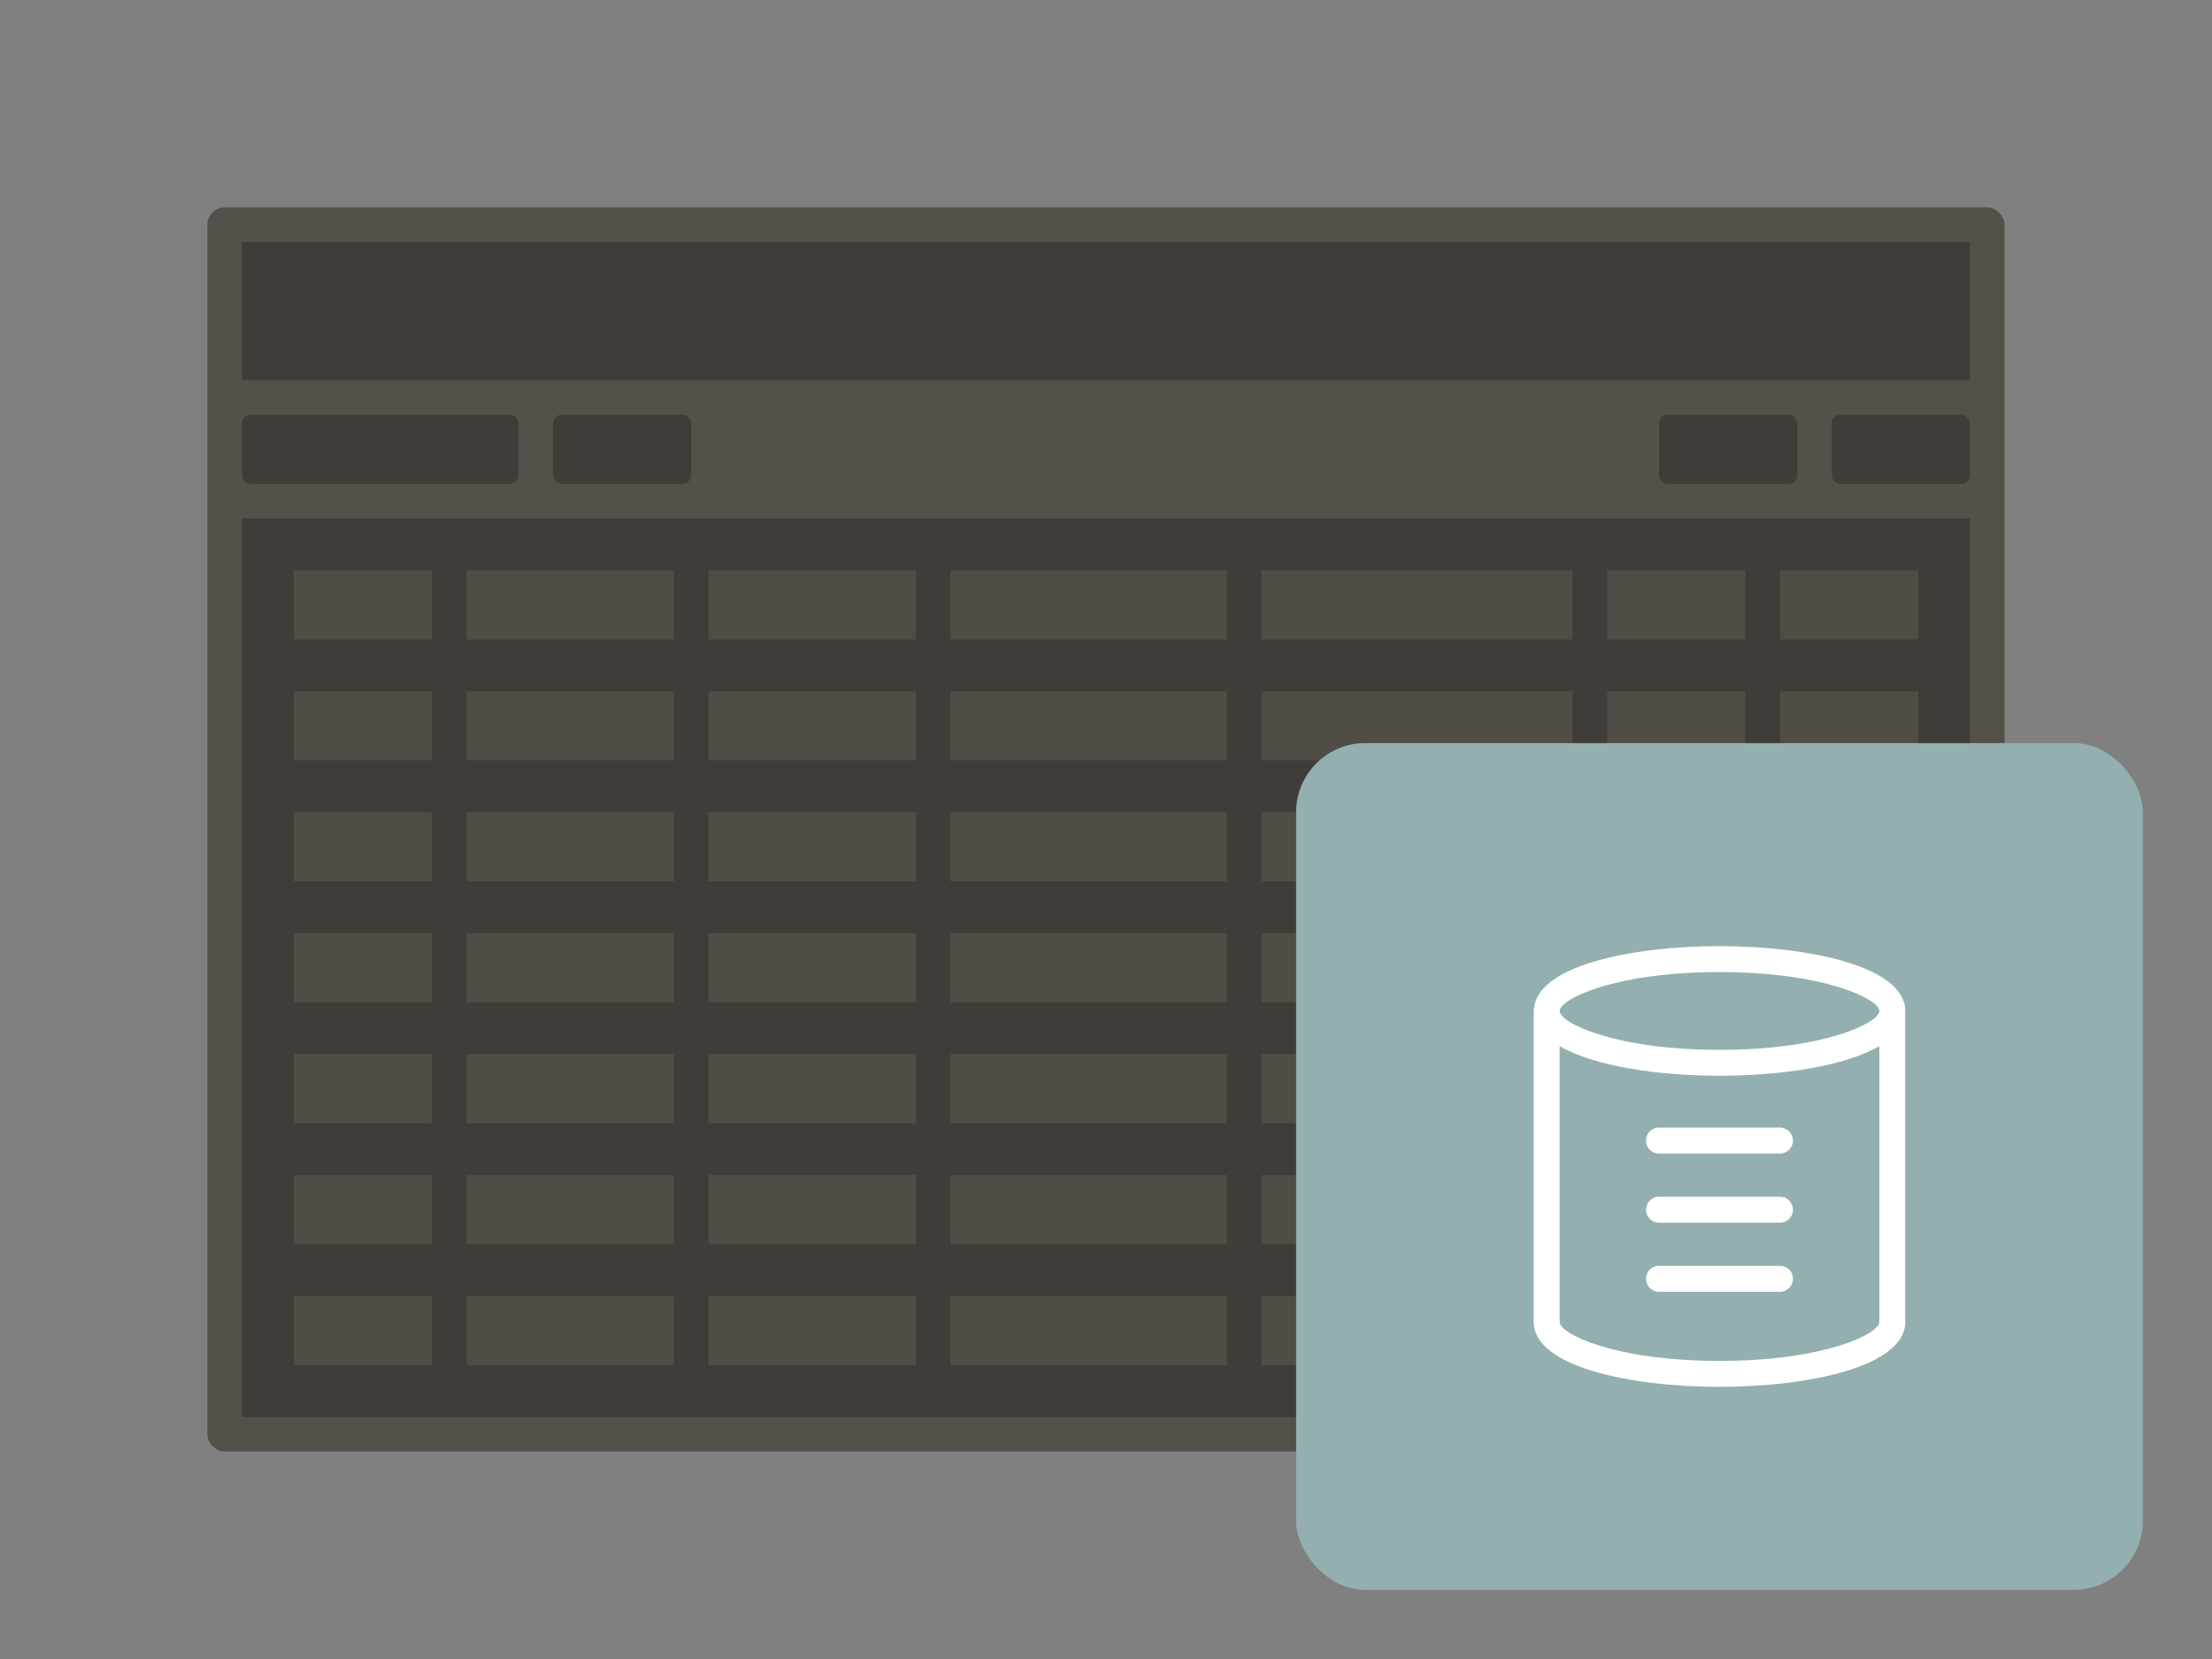 <svg xmlns="http://www.w3.org/2000/svg" xmlns:xlink="http://www.w3.org/1999/xlink" viewBox="0 0 128 96"><rect x="0" y="0" width="128" height="96" fill="#808080" stroke="none"/><defs><symbol id="a" viewBox="0 0 49 49"><path fill="none" d="M0 0h49v49H0z"/><g fill="#fff"><path d="M24.5 11.75c-5.101 0-10.572 1.142-10.735 3.639h-.015V33.5c0 2.576 5.572 3.75 10.75 3.75s10.75-1.174 10.75-3.75v-18c0-2.576-5.572-3.75-10.75-3.75Zm0 1.5c6.103 0 9.25 1.577 9.25 2.25s-3.147 2.25-9.25 2.25-9.25-1.577-9.25-2.25 3.147-2.25 9.25-2.25Zm0 22.5c-6.103 0-9.25-1.577-9.25-2.25V17.537c2.005 1.165 5.718 1.713 9.25 1.713s7.245-.547 9.25-1.713V33.5c0 .673-3.147 2.25-9.25 2.25Z"/><path d="M28 22.25h-7a.75.75 0 0 0 0 1.5h7a.75.75 0 0 0 0-1.5Zm0 4h-7a.75.75 0 0 0 0 1.5h7a.75.75 0 0 0 0-1.5Zm0 4h-7a.75.75 0 0 0 0 1.5h7a.75.75 0 0 0 0-1.5Z"/></g></symbol></defs><rect x="12" y="12" width="104" height="72" rx="1" ry="1" fill="#56504b"/><path fill="#403c38" d="M14 14h100v8H14zm0 16h100v52H14z"/><rect x="96" y="24" width="8" height="4" rx=".5" ry=".5" fill="#403c38"/><rect x="32" y="24" width="8" height="4" rx=".5" ry=".5" fill="#403c38"/><rect x="106" y="24" width="8" height="4" rx=".5" ry=".5" fill="#403c38"/><rect x="14" y="24" width="16" height="4" rx=".5" ry=".5" fill="#403c38"/><path fill="#514c46" d="M17 33h8v4h-8zm0 7h8v4h-8zm0 7h8v4h-8zm0 7h8v4h-8zm0 7h8v4h-8zm0 7h8v4h-8zm0 7h8v4h-8zm10-42h12v4H27zm0 7h12v4H27zm0 7h12v4H27zm0 7h12v4H27zm0 7h12v4H27zm0 7h12v4H27zm0 7h12v4H27zm14-42h12v4H41zm0 7h12v4H41zm0 7h12v4H41zm0 7h12v4H41zm0 7h12v4H41zm0 7h12v4H41zm0 7h12v4H41zm14-42h16v4H55zm0 7h16v4H55zm0 7h16v4H55zm0 7h16v4H55zm0 7h16v4H55zm0 7h16v4H55zm0 7h16v4H55zm18-42h18v4H73zm0 7h18v4H73zm0 7h18v4H73zm0 7h18v4H73zm0 7h18v4H73zm0 7h18v4H73zm0 7h18v4H73zm20-42h8v4h-8zm0 7h8v4h-8zm0 7h8v4h-8zm0 7h8v4h-8zm0 7h8v4h-8zm0 7h8v4h-8zm0 7h8v4h-8zm10-42h8v4h-8zm0 7h8v4h-8zm0 7h8v4h-8zm0 7h8v4h-8zm0 7h8v4h-8zm0 7h8v4h-8zm0 7h8v4h-8z"/><rect x="75" y="43" width="49" height="49" rx="4" ry="4" fill="#94afaf"/><use width="49" height="49" transform="translate(75 43)" xlink:href="#a"/></svg>